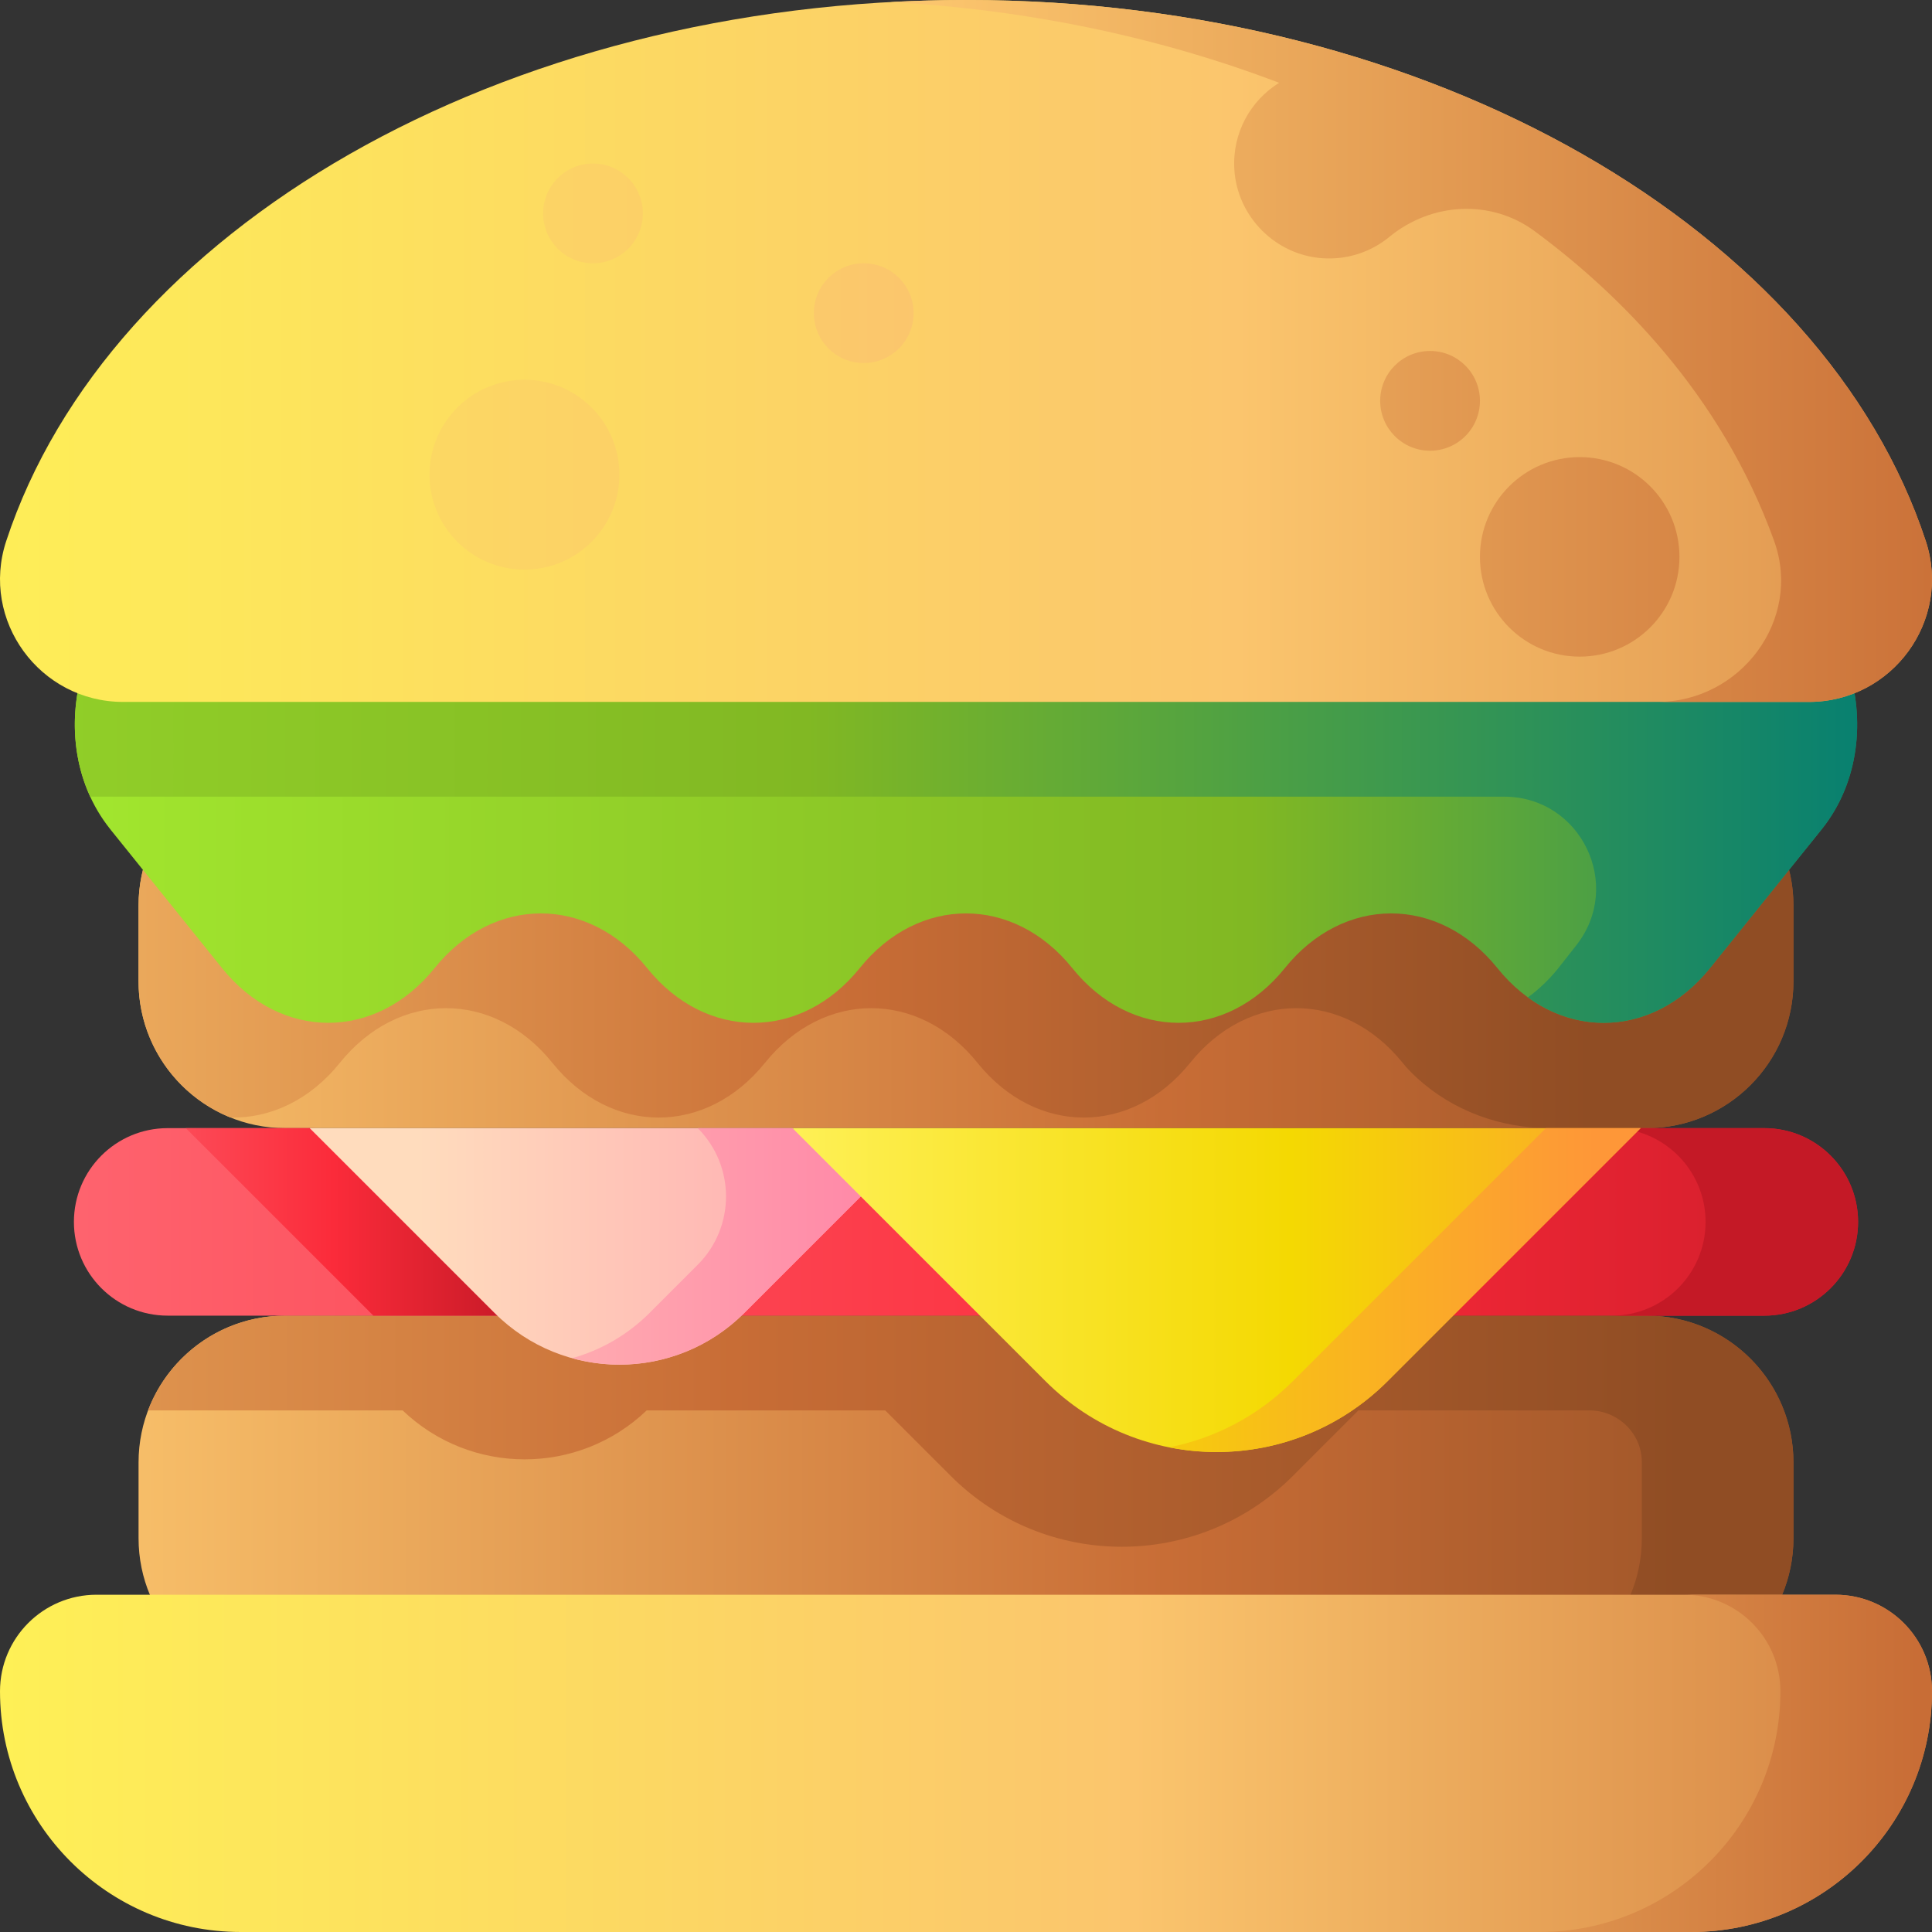 <svg id="Capa_1" enable-background="new 0 0 510 510" height="512" viewBox="0 0 510 510" width="512" xmlns="http://www.w3.org/2000/svg" xmlns:xlink="http://www.w3.org/1999/xlink"><rect x="0" y="0" width="510" height="510" fill="#333333" stroke="none"/><linearGradient id="lg1"><stop offset="0" stop-color="#fbc56d"/><stop offset=".593" stop-color="#c86d36"/><stop offset="1" stop-color="#904d24"/></linearGradient><linearGradient id="SVGID_1_" gradientUnits="userSpaceOnUse" x1="11" x2="511.676" xlink:href="#lg1" y1="396.046" y2="396.046"/><linearGradient id="SVGID_2_" gradientUnits="userSpaceOnUse" x1="-170.667" x2="443.617" xlink:href="#lg1" y1="396.045" y2="396.045"/><linearGradient id="SVGID_3_" gradientUnits="userSpaceOnUse" x1="12.576" x2="510.016" xlink:href="#lg1" y1="249.053" y2="249.053"/><linearGradient id="SVGID_4_" gradientUnits="userSpaceOnUse" x1="-56" x2="419.52" xlink:href="#lg1" y1="249.055" y2="249.055"/><linearGradient id="lg2"><stop offset="0" stop-color="#fe646f"/><stop offset=".593" stop-color="#fb2b3a"/><stop offset="1" stop-color="#c41926"/></linearGradient><linearGradient id="SVGID_5_" gradientUnits="userSpaceOnUse" x1="15.012" x2="539.006" xlink:href="#lg2" y1="322.55" y2="322.55"/><linearGradient id="SVGID_6_" gradientUnits="userSpaceOnUse" x1="15.5" x2="137.832" xlink:href="#lg2" y1="322.55" y2="322.55"/><linearGradient id="SVGID_7_" gradientUnits="userSpaceOnUse" x1="142" x2="398.125" xlink:href="#lg2" y1="322.55" y2="322.55"/><linearGradient id="lg3"><stop offset="0" stop-color="#a2e62e"/><stop offset=".586" stop-color="#81b823"/><stop offset="1" stop-color="#037e73"/></linearGradient><linearGradient id="SVGID_8_" gradientUnits="userSpaceOnUse" x1="19.753" x2="549.29" xlink:href="#lg3" y1="210.183" y2="210.183"/><linearGradient id="SVGID_9_" gradientUnits="userSpaceOnUse" x1="-195.834" x2="501.947" xlink:href="#lg3" y1="210.185" y2="210.185"/><linearGradient id="lg4"><stop offset="0" stop-color="#fef056"/><stop offset=".521" stop-color="#fbc56d"/><stop offset="1" stop-color="#c86d36"/></linearGradient><linearGradient id="SVGID_10_" gradientUnits="userSpaceOnUse" x1="-17.813" x2="643" xlink:href="#lg4" y1="92.645" y2="92.645"/><linearGradient id="SVGID_11_" gradientUnits="userSpaceOnUse" x1="0" x2="574.001" xlink:href="#lg4" y1="465.484" y2="465.484"/><linearGradient id="SVGID_12_" gradientUnits="userSpaceOnUse" x1="53.154" x2="506.193" xlink:href="#lg4" y1="465.484" y2="465.484"/><linearGradient id="SVGID_13_" gradientUnits="userSpaceOnUse" x1="109.876" x2="228.353" y1="329.017" y2="329.017"><stop offset="0" stop-color="#ffdcbd"/><stop offset=".003" stop-color="#ffdcbd"/><stop offset="1" stop-color="#ffa9b1"/></linearGradient><linearGradient id="SVGID_14_" gradientUnits="userSpaceOnUse" x1="97.274" x2="227.872" y1="329.017" y2="329.017"><stop offset="0" stop-color="#ffc2b5"/><stop offset="1" stop-color="#ff89a8"/></linearGradient><linearGradient id="lg5"><stop offset="0" stop-color="#fef056"/><stop offset=".521" stop-color="#f4d902"/><stop offset="1" stop-color="#fe9738"/></linearGradient><linearGradient id="SVGID_15_" gradientUnits="userSpaceOnUse" x1="209.192" x2="461.183" xlink:href="#lg5" y1="340.55" y2="340.55"/><linearGradient id="SVGID_16_" gradientUnits="userSpaceOnUse" x1="121" x2="421.082" xlink:href="#lg5" y1="340.547" y2="340.547"/><linearGradient id="SVGID_17_" gradientUnits="userSpaceOnUse" x1="-56.667" x2="525.341" xlink:href="#lg4" y1="92.645" y2="92.645"/><linearGradient id="SVGID_18_" gradientUnits="userSpaceOnUse" x1="-56.667" x2="525.341" xlink:href="#lg4" y1="147" y2="147"/><linearGradient id="SVGID_19_" gradientUnits="userSpaceOnUse" x1="-56.667" x2="525.341" xlink:href="#lg4" y1="105.812" y2="105.812"/><linearGradient id="SVGID_20_" gradientUnits="userSpaceOnUse" x1="-56.667" x2="525.341" xlink:href="#lg4" y1="82.667" y2="82.667"/><linearGradient id="SVGID_21_" gradientUnits="userSpaceOnUse" x1="-56.667" x2="525.341" xlink:href="#lg4" y1="56.333" y2="56.333"/><linearGradient id="SVGID_22_" gradientUnits="userSpaceOnUse" x1="-56.667" x2="525.341" xlink:href="#lg4" y1="125.303" y2="125.303"/><g><path d="m434.673 444.793h-359.346c-21.402 0-38.752-17.35-38.752-38.752v-19.991c0-21.402 17.35-38.752 38.752-38.752h359.346c21.402 0 38.752 17.35 38.752 38.752v19.991c0 21.403-17.35 38.752-38.752 38.752z" fill="url(#SVGID_1_)"/><path d="m473.43 386.05v19.99c0 21.4-17.35 38.75-38.76 38.75h-40.02c21.41 0 38.75-17.35 38.75-38.75v-19.99c0-.048 0-.097 0-.145-.028-7.555-6.324-13.595-13.878-13.595h-60.942l-17.3 17.3c-24.94 24.93-65.37 24.93-90.3 0l-17.3-17.3h-62.97c-18.01 17.23-46.42 17.23-64.42 0h-67.21c5.54-14.62 19.68-25.01 36.25-25.01h359.34c10.97 0 20.87 4.55 27.92 11.87 6.71 6.97 10.84 16.44 10.84 26.88z" fill="url(#SVGID_2_)"/><path d="m434.673 297.801h-359.346c-21.402 0-38.752-17.35-38.752-38.752v-19.991c0-21.402 17.35-38.752 38.752-38.752h359.346c21.402 0 38.752 17.35 38.752 38.752v19.991c0 21.402-17.35 38.752-38.752 38.752z" fill="url(#SVGID_3_)"/><path d="m473.43 239.06v19.99c0 21.4-17.35 38.75-38.76 38.75h-25.762c-12.845 0-25.37-4.572-34.847-13.243-1.395-1.277-2.684-2.611-3.791-3.987-7.75-9.63-17.91-14.44-28.06-14.44s-20.31 4.81-28.05 14.44c-7.75 9.63-17.9 14.44-28.06 14.44s-20.31-4.81-28.06-14.44c-7.74-9.63-17.9-14.44-28.05-14.44s-20.31 4.81-28.06 14.44-17.9 14.44-28.05 14.44c-10.16 0-20.31-4.81-28.06-14.44-7.74-9.63-17.9-14.44-28.06-14.44-10.15 0-20.3 4.81-28.05 14.44-7.95 9.88-18.43 14.68-28.85 14.43-14.24-5.72-24.29-19.66-24.29-35.95v-19.99c0-21.401 17.349-38.75 38.75-38.75h359.35c12.42 0 23.47 5.84 30.56 14.92 5.14 6.57 8.2 14.84 8.2 23.83z" fill="url(#SVGID_4_)"/><path d="m465.74 347.298h-421.479c-13.668 0-24.749-11.08-24.749-24.749 0-13.668 11.08-24.749 24.749-24.749h37.502l173.237 4.2 178.086-4.199h32.654c13.668 0 24.749 11.08 24.749 24.749-.001 13.668-11.081 24.748-24.749 24.748z" fill="url(#SVGID_5_)"/><path d="m81.762 297.801h-32.705l49.498 49.497h35.371z" fill="url(#SVGID_6_)"/><path d="m465.74 297.801h-32.653s-3.823.218-2.03.631c10.982 2.53 19.171 12.367 19.171 24.118 0 13.668-11.08 24.749-24.749 24.749h40.261c13.668 0 24.749-11.08 24.749-24.749-.001-13.669-11.081-24.749-24.749-24.749z" fill="url(#SVGID_7_)"/><path d="m457.406 150.365h-404.813c-28.09 0-43.443 41.681-24.401 67.342.363.489.736.972 1.118 1.446l29.299 36.406c15.495 19.254 40.617 19.254 56.112 0s40.617-19.254 56.112 0 40.617 19.254 56.112 0 40.617-19.254 56.112 0 40.617 19.254 56.112 0 40.617-19.254 56.112 0 40.617 19.254 56.112 0l29.299-36.406c.382-.475.755-.957 1.118-1.446 19.039-25.661 3.687-67.342-24.404-67.342z" fill="url(#SVGID_8_)"/><path d="m481.81 217.71c-.37.49-.74.97-1.12 1.44l-29.3 36.41c-7.75 9.62-17.9 14.44-28.05 14.44-6.93 0-13.86-2.24-20.02-6.72 2.87-2.08 5.58-4.66 8.05-7.72 0 0 1.876-2.381 4.756-6.053 12.481-15.907 1.15-39.207-19.069-39.207h-373.237c-3.65-7.91-4.72-16.68-3.7-25.01 2.26-18.54 14.86-34.92 32.47-34.92h404.82c28.09 0 43.44 41.68 24.4 67.34z" fill="url(#SVGID_9_)"/><path d="m477.491 185.291h-444.982c-22.034 0-37.763-21.526-30.872-42.455 26.955-81.872 130.16-142.836 253.363-142.836s226.408 60.964 253.363 142.836c6.89 20.929-8.838 42.455-30.872 42.455z" fill="url(#SVGID_10_)"/><path d="m446.445 510h-382.89c-35.101 0-63.555-28.454-63.555-63.555 0-14.07 11.406-25.477 25.477-25.477h459.047c14.07 0 25.477 11.406 25.477 25.477-.001 35.101-28.455 63.555-63.556 63.555z" fill="url(#SVGID_11_)"/><path d="m484.523 420.969h-40.02c14.07 0 25.477 11.406 25.477 25.477 0 35.1-28.454 63.555-63.555 63.555h40.02c35.1 0 63.555-28.454 63.555-63.555 0-14.071-11.406-25.477-25.477-25.477z" fill="url(#SVGID_12_)"/><path d="m81.762 297.801 48.776 48.776c18.209 18.209 47.732 18.209 65.941 0l32.424-32.424-19.711-16.352z" fill="url(#SVGID_13_)"/><path d="m228.902 314.153-32.422 32.427c-12.32 12.32-29.81 16.3-45.48 11.95 7.5-2.07 14.57-6.06 20.47-11.95l12.713-12.717c9.957-9.96 9.955-26.105-.003-36.063h25.011z" fill="url(#SVGID_14_)"/><path d="m209.191 297.801 66.796 66.796c24.936 24.936 65.366 24.936 90.303 0l66.796-66.796z" fill="url(#SVGID_15_)"/><path d="m408.075 297.801-66.796 66.796c-9.271 9.271-20.684 15.088-32.646 17.466 20.212 4.017 41.991-1.8 57.657-17.466l66.796-66.796z" fill="url(#SVGID_16_)"/><g><path d="m508.363 142.836c-26.955-81.872-130.16-142.836-253.363-142.836-6.734 0-13.404.193-20.01.551 36.911 1.999 71.663 9.486 102.667 21.308-7.519 4.665-12.39 13.194-11.826 22.816.733 12.517 10.903 22.726 23.417 23.504 6.659.414 12.801-1.775 17.508-5.645 11.091-9.12 26.815-10.034 38.365-1.503 21.402 15.807 49.085 42.524 63.221 81.806 7.46 20.733-8.838 42.455-30.872 42.455h40.02c22.035-.001 37.763-21.527 30.873-42.456z" fill="url(#SVGID_17_)"/><circle cx="417" cy="147" fill="url(#SVGID_18_)" r="26.333"/><circle cx="377.5" cy="105.812" fill="url(#SVGID_19_)" r="13.167"/><path d="m228 69.5c-7.272 0-13.167 5.895-13.167 13.167s5.895 13.167 13.167 13.167 13.167-5.895 13.167-13.167-5.895-13.167-13.167-13.167z" fill="url(#SVGID_20_)"/><path d="m156.531 43.167c-7.272 0-13.167 5.895-13.167 13.167s5.895 13.167 13.167 13.167 13.167-5.895 13.167-13.167-5.895-13.167-13.167-13.167z" fill="url(#SVGID_21_)"/><circle cx="138.446" cy="125.303" fill="url(#SVGID_22_)" r="25.062"/></g></g></svg>